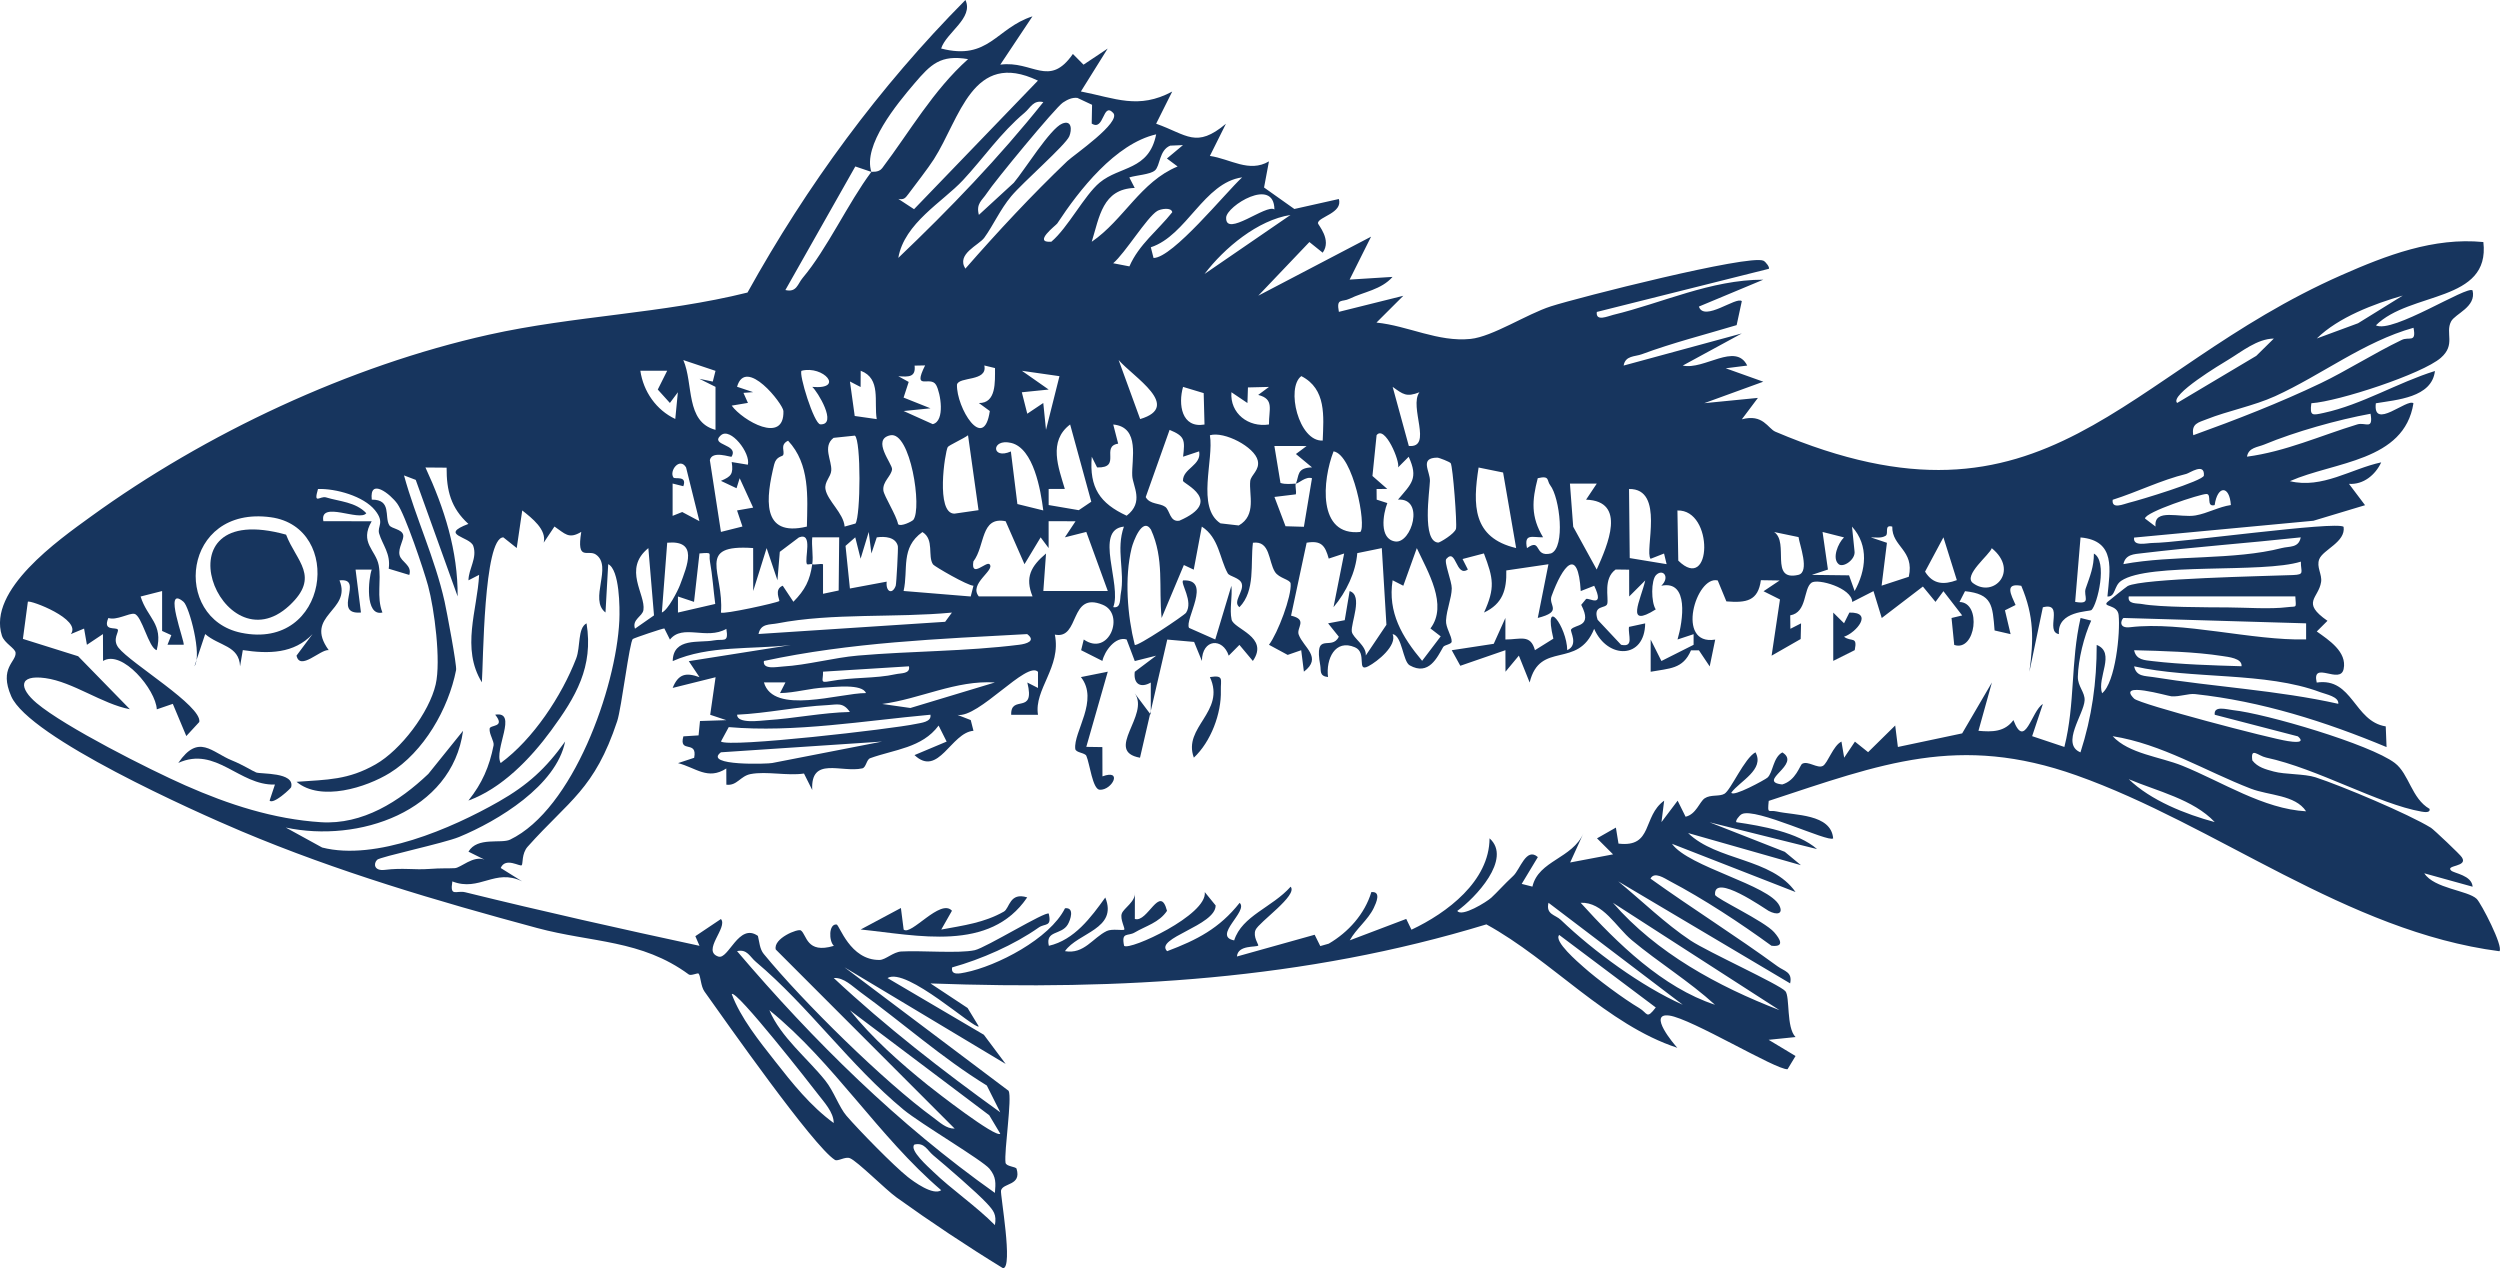 <svg viewBox="0 0 827.56 419.79" xmlns="http://www.w3.org/2000/svg" data-name="Layer 1" id="Layer_1">
  <defs>
    <style>
      .cls-1 {
        fill: #17355e;
      }
    </style>
  </defs>
  <path d="M231.25,322.28c.73.86.67,4.13,1.95,5.94,6.84,9.6,36.09,51.31,43.17,55.73.98.61,3.4-1.21,5-.55,2.5,1.04,11.77,10.36,15.38,12.96,11.42,8.2,23.26,16.09,35.26,23.44,3.46.1-.95-24.46-.65-25.71.64-2.62,6.85-1.53,5.15-7.2-.22-.74-3.49-.71-3.66-2.03-.5-3.83,2.23-21.34,1.03-23.77l-54.33-40.89,53.35,31.99-7.22-9.66-31.9-18.77c6.25-3.84,29.03,17.27,30.21,15.99l-3.69-6.08-12.29-8.13c62.89,2.29,123.67-1.14,184.02-19.55,21.66,11.89,39.89,33.21,63.21,40.86-1.1-1.16-9.96-11.66-2.67-10.68,7.29.98,35.3,18,39.15,17.77l2.65-4.38-8.91-5.36,8.91-.91c-3.13-3.18-1.8-13.41-3.37-15.19-1.99-2.26-25.61-12.95-31.36-16.76-8.32-5.51-16.23-13.23-23.97-19.59l56.91,33.77c.83-3.8-1.94-4.03-4.14-5.63-13.75-10.05-28.25-19.13-42.09-29.05,1.27-2.47,4.66-.09,6.33.79,11.22,5.9,23.42,13.92,33.72,21.43,4.45.52,2.89-2.18.9-4.46-3.23-3.7-19.48-11.26-19.57-12.41-.59-7.45,16.56,4.7,17.75,5.34,2.82,1.5,4.9.97,3.54-1.76-3.41-6.88-30.04-12.74-35.56-20.46l40.91,15.97c-7.92-11.32-26.03-10.24-35.57-19.53l37.35,10.64-5.34-4.42-24.89-9.77,35.57,8.86c-6.33-5.55-18.36-7.68-26.68-8.89-.5-.39.93-2.26,1.76-2.68,4.51-2.33,28.7,9.47,30.25,8.03-.67-8.18-12.82-7.57-18.68-8.91-2.75-.63-3.1,1.18-2.65-3.5,37.39-12.32,62.94-22.26,101.82-8.47,46.43,16.46,89.58,51.69,140.07,58.24,1.38-1.56-6.1-15.96-7.54-17.34-2.94-2.82-14.09-3.4-17.34-8.46l16,4.44c-.27-3.8-6.07-4.39-7.1-5.34-2.06-1.89,5.73-1.15,3.53-4.4-.27-.65-9.35-9.23-10.21-9.76-7.43-4.58-29.51-13.86-38.2-16.71-3.71-1.21-10.15-.9-13.86-1.92-2.64-.72-5.3-1.37-7.08-3.67-.66-4.61,1.88-1.53,4.53-.96,17.16,3.69,37.22,15.41,51.48,17.9,1.03.18,2.93.46,2.67-.9-5.98-3.41-6.79-11.6-11.5-15.18-8.16-6.22-42.9-16.4-53.64-17.52-1.96-.2-6.41-1.61-5.99,1.54l27.53,7.15c2.89,2.51-1.87,1.78-3.31,1.57-5.67-.81-49.04-12.2-50.91-14.06-5.99-5.95,11.08-.86,12.36-.77,2.88.19,5.53-.98,7.85-.73,21.89,2.36,43.17,9.12,63.36,17.54l-.27-6.85c-10.54-1.67-10.92-16.28-22.85-14.51-1.75-7.51,7.79.82,8.91-4.48,1.2-5.7-4.98-9.64-8.89-12.43l3.54-3.53c-8.86-6.14-2.95-7.39-2.11-12.85.39-2.55-1.64-4.99-.6-7.57,1.28-3.18,8.79-5.64,8.05-10.7-2.46-1.99-54.6,5.34-63.03,5.34-2.11,0-6.73,1.34-6.33-1.77l59.36-5.57,17.1-5.15-5.32-7.06c4.8.3,8.72-2.96,10.67-7.12-9.89,2.1-19.55,8.84-30.23,6.22,14.73-6.49,37.84-6.49,40.9-25.78-2.05-1.72-13.53,9.09-12.45,0,6.84-1.16,18.56-1.85,19.56-10.68-12.33,3.83-24.13,11.12-36.83,13.87-3.8.82-4.64,1.1-4.08-3.2,9.09-.62,36.73-9.7,42.85-15.02,5.03-4.37,1.41-8.18,3.39-12.02,1.35-2.63,8.44-4.77,7.13-10.31-1.73-1.75-26.54,14.39-32,11.56,11.27-11.25,37.93-7.5,35.57-27.57-16.46-1.61-32.13,4.41-46.89,10.92-73.02,32.19-97.18,90.26-187.47,51.86-2.47-1.05-4.07-6.01-11.1-4.1l5.32-7.09-17.77,1.75,19.55-7.11-12.43-4.44,7.11-.9c-3.85-7.8-14.23,1.56-21.34,0l19.56-10.64-39.13,10.64c.56-3.35,3.74-2.91,6.01-3.75,10.23-3.79,20.95-6.5,31.4-9.64l1.71-7.93c-1.75-1.66-12.51,6.97-14.21,1.79l21.32-8.9c-17.32-.01-33.55,7.76-49.7,11.65-1.79.43-5.82,2.33-5.41-.97l56.91-14.27c.49-.35-.97-2.35-1.77-2.7-4.88-2.12-61.19,12.18-70.33,15.11-7.99,2.56-19.34,10.05-26.6,10.79-10.78,1.1-20.64-4.34-31.15-5.41l8.89-8.87-21.33,5.32c-.9-4.73.99-3.1,3.56-4.35,4.72-2.3,10.46-2.96,14.21-7.22l-14.21.89,7.1-14.21-37.34,19.54,16.92-17.76,4.4,3.53c3.1-4.28-1.6-9.25-1.58-9.78.08-2.1,8.36-3.34,6.92-7.99l-14.72,3.3-10.03-7.11,1.62-8.65c-6.57,3.87-12.78-.83-19.55-1.8l5.31-10.65c-9.89,8.26-12.79,3.65-23.1-.02l5.32-10.64c-11.18,6-18.82,2.2-30.23-.03l8.87-14.21-8,5.34-3.52-3.55c-7.87,11.35-13.28,2.1-24.03,3.54l10.65-15.99c-12.09,3.9-14.45,14.72-30.23,10.65C313.23,10.74,322.38,5.99,319.58,0c-28.59,28.85-52.44,61.33-72.14,96.84-27.99,6.98-57.44,7.67-85.65,13.96-46.11,10.29-93.71,32.63-131.83,60.28-10.58,7.67-34.14,24.22-29.33,39.34.79,2.49,4.41,4.16,4.53,5.66.25,3.04-5.55,4.97-1.45,14.39,5.96,13.69,60.77,38.19,76.24,44.71,31.71,13.36,64.63,23.06,97.84,32.01,18.08,4.88,34.53,3.83,50.21,15.38.73.54,2.98-.61,3.25-.29ZM288.45,56.91c-2.89-8.77,8.43-22.46,14.27-29.31,5.4-6.33,8.62-9.57,17.74-8.03-11.55,10.32-19.3,23.99-28.43,36.09-1.2,1.59-3.48,1.09-3.59,1.24-7.68,10.25-14.65,25.51-22.72,35.08-1.71,2.03-1.99,4.91-5.74,4.03l23.15-40.91,5.31,1.8ZM309.13,52.72c8.63-13.51,12.81-36.4,34.45-26.03l-41.01,42.56-5.21-3.41c1.83.36,2.32-.25,3.31-1.58,2.39-3.21,6.56-8.57,8.46-11.54ZM324.03,71.13c-1-3.79,1.1-4.79,2.62-7.15,2.37-3.7,22.76-28.43,25.19-30.02,1.47-.96,2.96-1.75,4.8-1.55l4.86,2.28-.12,6.21c4.18,2.69,3.59-7.27,7.1-3.53,2.88,3.06-13.1,13.99-15.16,15.95-11.82,11.3-23.02,23.32-33.76,35.61-3.09-4.87,4.47-7.76,6.26-10.23,2.97-4.09,5.24-9.33,8.91-13.73,3.82-4.58,18.08-17,19.25-19.89.85-2.11.84-5.47-2.37-4.16-3.97,1.62-12.46,15.37-16.01,19.58l-11.58,10.64ZM297.36,85.37c1.98-11.51,14.71-18.54,21.4-25.72,6.81-7.31,12.42-15.62,20.38-22.31,2-1.68,2.89-4.31,6.23-3.54-14.75,18.47-30.95,35.29-48.01,51.57ZM349.97,73.98c7.22-11.02,19.25-26.41,32.75-29.51-2.39,12.02-12.03,10.43-18.7,15.97-5.07,4.2-10.49,14.94-16.01,19.58-6.32.45,1.57-5.44,1.96-6.04ZM382.27,56.46c1.84-1.56,1.38-6.73,5.1-8.25l4.23-.18-5.32,4.44,3.54,2.64c-12.24,5.02-17.87,17.7-28.43,24.92,2.54-8.2,3.57-17.49,14.23-17.82l-1.79-3.48c2.27-.73,6.86-.95,8.43-2.28ZM380.96,81.85c11.86-3.89,17.57-21.39,30.22-23.14-5.55,5.14-22.98,26.66-29.33,26.69l-.9-3.55ZM421.86,69.34c-2.64-1.94-16.23,9.46-15.98,2.69.15-3.85,15.9-13.61,15.98-2.69ZM383.07,69.84c1.14-.7,4.69-1.33,4.98.41-4.87,6.13-11.02,10.64-14.19,17.93l-5.37-1.04c3.93-3.31,11.12-15.17,14.58-17.3ZM398.73,90.69c6.55-8.62,17.63-17.85,28.46-19.53l-28.46,19.53ZM766.93,112.03c7.17-7.02,18.93-11.44,28.45-14.19l-14.82,9.17-13.63,5.03ZM726.03,144.06c-.69-3.88,1.72-4.2,4.47-5.29,6.88-2.74,15.59-4.42,22.62-7.62,15.35-6.99,29.34-18.03,45.81-22.65,1.01,5.14-1.46,2.85-3.89,4.02-9.08,4.36-18.52,10.36-26.76,14.3-13.68,6.54-28,12.1-42.25,17.25ZM720.69,133.39c-2.67-2.6,14.76-13,16.85-14.26,4.58-2.76,9.63-6.97,15.16-7.06l-5.82,5.73-26.19,15.59ZM377.42,138.72l-7.13-19.55c4.87,5.65,21.15,15.37,7.13,19.55ZM226.19,119.19l10.66,3.57-.9,3.55-4.43-.91,5.33,2.66v14.23c-10.03-2.64-7.23-15.24-10.66-23.11ZM325.83,120.98l3.54.86c-.01,4.61.45,11.68-5.34,11.57l3.62,2.65c-1.99,13.84-11.09-1.15-10.87-8.73.59-2.77,10.24-.9,9.05-6.36ZM302.74,121.03l3.49-.07c-4.35,8.77,1.76,3.18,3.64,6.47,1.49,2.61,3.07,11.99-1.11,12.97l-9.63-4.34,8.88-.9-8.9-3.55,1.69-5.18-3.44-1.9c3.4.27,5.84.34,5.39-3.5ZM338.25,122.74l12.46,1.78-4.46,17.76-.9-8.88-5.3,3.55-1.8-7.1,8.89-.9-8.88-6.22ZM284.88,128.1l.03-5.37c6.85,2.56,4.34,10.3,5.31,16.01l-7.29-1.04-1.58-11.42,3.53,1.83ZM265.33,122.73c7.24-1.85,14.44,6.29,3.54,5.34,1.69,1.4,8.53,12.63,2.68,12.4-2.1-.08-7.23-16.78-6.22-17.74ZM211.97,122.73h8.88s-3.11,6.22-3.11,6.22l4.01,4.44,2.64-3.54-.86,8.84c-6.27-2.95-10.55-9.04-11.56-15.96ZM437.85,145.84c-7.97.41-12.24-17.54-7.08-21.34,8.34,4.27,7.38,13.3,7.08,21.34ZM243.98,128.04c2.87-10.12,15.28,5.75,15.35,8.02.34,11.1-13.47,3.21-17.12-1.79l5.37-.9-1.48-3.32,3.21-.24-5.32-1.78ZM466.35,147.62l-5.35-19.56c3.46,2.48,4.54,3.47,8.87,1.79-3.56,4.77,4.55,18.53-3.52,17.77ZM413.11,128.25l6.95-.17-3.57,2.65c5.45,1.37,3.49,4.85,3.57,9.78-6.81,1.07-12.96-3.68-12.43-10.67l5.3,3.57.17-5.15ZM391.62,128.07l6.83,2.06.27,10.4c-7.62,1.3-8.75-6.71-7.1-12.46ZM743.81,151.17c.49-3.05,3.53-3.11,5.74-4.03,10.24-4.25,24.3-8.19,35.16-10.18.95,5.57-1.69,2.7-4.39,3.53-12.13,3.7-23.81,9.01-36.52,10.68ZM368.5,140.52c9.05.85,6.02,11.63,6.3,16.98.18,3.46,4.02,8.71-1.85,13.21-8.87-4.1-12.39-9.26-11.55-19.52l1.77,3.54c8.27.24,1.07-6.95,6.97-7.87l-1.63-6.34ZM352.48,161.85c-2.07-7.02-5.6-15.79,1.76-21.34l7,25.57-4.14,2.8-9.97-1.7v-5.32s5.35-.01,5.35-.01ZM385.71,167.77c-1.8-1.3-5.11-.73-6.45-3.22l7.9-22.25c5.08,2.1,5.12,3.33,4.47,8.88l5.31-1.77c.92,4.62-5.44,5.65-5.35,9.76.02.93,13.82,6.66-1.18,13.19-3.19.57-3.13-3.46-4.7-4.59ZM455.66,144.08c2.75-3.58,7.9,8.8,7.13,10.65l3.52-3.53c3.28,7.18.96,8.87-3.54,14.18,8.98-.53,4.48,14.66-.92,13.86s-4.03-9.12-2.61-12.71l-3.53-1.14-.03-3.52,3.54-.02-4.91-4.29,1.37-13.47ZM400.52,144.07c4.78-1.36,14.79,3.87,15.83,8.38.73,3.17-2.26,4.75-2.49,6.77-.48,4.42,2.19,11.32-3.8,14.72l-6.06-.7c-8.06-5.28-2.11-21.04-3.49-29.17ZM313.73,147.99c.32-.57,5.37-2.86,6.71-3.91l3.48,24.8-7.97,1.15c-6.29.05-3.16-20.37-2.22-22.04ZM302.31,172.1c-.36.46-4.07,2.37-5.02,1.42-.55-2.93-4.66-9.34-4.87-11.14-.36-2.98,2.63-4.75,2.87-7.04.18-1.72-6.94-9.9-.58-11.25,6.68-1.42,10.61,24.23,7.61,28.02ZM279.59,174.3c-.36-4.43-5.63-8.49-6.33-12.31-.46-2.5,1.77-4.09,1.91-6.24.22-3.35-2.96-7.92.76-10.81l7.05-.74c2.09,1.54,1.91,26.62.21,29.1l-3.6,1.01ZM238.65,144.08c3.12-2.78,9.89,5.9,8.91,9.75l-5.35-.88c.62,4-.2,4.79-3.57,6.23l5.17,2.44,1.04-3.32,4.46,9.74-5.33.93,1.79,5.32-7.12,1.79-3.67-23.77c.72-3.36,7.01-.82,7.19-1.14,2.52-4.26-7.41-3.65-3.53-7.1ZM334.63,149.44c-6.52,2.87-6.59-4.39.06-2.83,7.49,1.76,9.82,15.73,10.66,22.35l-8.57-2.11-2.16-17.42ZM259.22,150.67c.68-1.24-1.19-3.4,1.65-4.79,7.28,7.76,6.44,18.59,6.23,28.43-15.37,3.7-13.49-9.73-10.84-20.54.67-2.75,2.68-2.6,2.96-3.1ZM428.97,160.08c-1.7.09-3.45.32-5.1-.21l-2.02-12.24,10.67.02-3.54,2.64,5.33,4.42c-5.14.19-4.19,2.64-5.33,5.37.94-.05,3.26-2.49,5.32-1.77l-2.68,16.07-6.08-.18-3.67-9.7,7.08-.86c.26-1.1-.31-2.78,0-3.55ZM450.3,176.09c-14.31,1.48-12.55-17.23-8.86-26.68,6.49,1.08,10.97,24.63,8.86,26.68ZM480.22,153.33c.71,1.08,2.15,20.05,1.75,21.7s-5.38,4.61-5.88,4.58c-5.45-.35-2.86-16.88-2.75-20.4.1-3.18-3.58-7.67,2.45-7.72.58,0,4.16,1.41,4.43,1.84ZM222.93,158.08c-1.52-2.17,2.06-6.87,4.17-3.36l4.42,17.8-5.69-3.03-3.18,1.27v-10.7s3.55.89,3.55.89c1.33-3.66-2.82-2.22-3.27-2.87ZM699.35,165.44c8.22-2.6,15.93-6.5,24.38-8.57,1.04-.25,6.13-3.87,5.81.54-.12,1.75-21.33,8.17-24.78,9-1.79.43-5.82,2.33-5.41-.97ZM489.45,154.76l8.11,1.65,4.32,25.01c-14.49-3.41-14.36-14.32-12.43-26.66ZM140.82,154.75l7.02.06c-.05,7.59,1.43,13.36,7.21,18.62-9.92,3.75.53,4.11,1.62,7.3,1.37,4.01-1.56,7.56-1.6,11.37l3.53-1.81c-.61,11.73-6.02,24.31.91,35.58.47-6.15.55-47.94,7.11-47.99l4.43,3.53,1.82-12.44c3.25,2.56,8.14,6.36,7.11,10.66l3.56-5.34c3.46,2.32,4.67,4.31,8.87,1.77-1.64,9.99,2.25,5.73,4.83,7.5,5.67,3.88-2.4,14.91,3.19,19.19l.9-16c3.76,1.84,3.88,14.35,3.68,18.7-1.06,22.31-15.34,62.45-36.16,72.49-2.97,1.43-10.83-1.02-13.78,3.98l5.32,2.64c-3.78-1.44-7.83,2.71-9.84,2.82-2.31.13-4.48-.04-8.45.26-4.99.38-8.65-.44-14.76.31-3.49.42-3.81-2.03-2.5-3.34.99-1,22.04-5.46,27.14-7.56,12.87-5.31,32.17-16.99,35.09-31.59-6.32,8.88-12.37,14.41-21.92,19.86-15.73,8.98-40.76,19.75-58.51,15.23l-12.04-6.61c24,5.14,55.04-5.2,58.68-32.03l-11.5,14.28c-9.57,9.1-21.73,16.87-35.57,15.98-15.6-1-30.46-5.82-44.84-12.17-11.91-5.26-39.94-19.41-49.24-27.25-5.8-4.88-6.19-9.52,2.87-8.28,9.15,1.26,18.86,8.59,27.99,10.3l-17.12-17.54-18.29-5.74,1.64-12.3c.72-.69,17.96,5.82,14.22,10.71l4.39-1.83.94,5.37,5.31-3.55.03,8.9c6.36-3.89,17.49,9.55,17.79,16.02l5.3-1.82,4.47,10.66,4.3-4.66c.97-5.31-22.72-19.39-26.76-24.59-2.17-2.8.31-5.33-.23-6.02-.7-.89-5.04.67-3.11-3.81,2.74.9,6.86-1.71,8.6-1.37,2.5.49,4.72,11.32,7.4,12.02,2.25-8.82-3.11-10.6-5.33-17.76l7.12-1.81v13.21s3.05,1.39,3.05,1.39l-1.27,3.18h5.34c.62-.52-7.05-20.19-.02-14.21,1.88,1.59,6.21,17.73,3.6,21.34l3.56-10.67c4.62,4.01,11.25,3.76,11.54,10.69l.91-5.38c8.52,1.29,16.96,1.22,23.09-5.31l-5.31,7.14c1.16,5.17,7.85-2.1,10.65-1.83-8.41-11.62,7.81-12.94,3.57-23.08,8.54-.99-2.76,11.45,7.11,10.64l-1.78-14.2h5.35c-1.07,2.77-2.38,15.59,3.54,14.2-2.03-5.11-.29-10.54-1.23-15.63s-6.48-7.46-2.33-14.58l-15.99-.02c-1.35-6.99,12.06.26,14.21-2.65-3.54-3.73-8.84-3.86-13.33-5.23-1.95-.6-4.25,2.64-2.66-2.78,5.9-.2,15.09,2.36,18.86,7.02,3.37,4.17.67,5.29,1.38,7.72,1.08,3.7,3.9,6.69,3.17,11.65l6.81,2.06c1.02-3.25-2.71-4.24-3.23-6.61s1.56-5.05,1.21-6.63c-.44-1.96-3.88-2.04-4.6-3.22-1.69-2.78.9-8.51-5.8-8.47-.83-7.38,6.18-1.84,8.45,1.35,2.63,3.7,8.73,21.81,10.19,27.17,2.08,7.63,4.31,24.85,2.52,32.63-2.13,9.29-11.56,21.74-19.87,26.47-9.15,5.21-15.89,5.04-26.2,5.79,8.03,6.69,23.13,1.85,30.86-2.92,11.25-6.94,19.45-21.25,21.96-34.08.3-1.53-3.17-19.82-3.81-22.69-3.24-14.48-9.53-27.54-13.43-41.74l3.88,1.48,13.87,38.57c.12-15.04-4.42-29.24-10.65-42.67ZM509.03,158.3c4.1-.99,2.93.79,4.12,2.31,3.2,4.1,5.1,20.61.29,22.58-5.84,1.45-3-5.32-7.97-1.75-1.04-4.99,1.8-3.49,5.33-3.58-4.09-6.78-3.68-12.19-1.77-19.55ZM519.69,160.09h8.88s-3.54,5.31-3.54,5.31c13.56.48,7.14,15.02,3.52,23.13l-7.78-14.17-1.08-14.26ZM733.11,167.19c.89-6.48,4.91-6.68,5.36-.01-4.06.6-7.63,2.72-11.69,3.44-5.08.91-13.92-2.57-13.24,3.68l-3.49-2.65c.03-2.16,18.4-8.15,20.33-8.13s-.28,4.47,2.73,3.68ZM539.26,161.87c11.97-.19,5,20.52,7.12,23.11l4.46-1.75.85,3.52-12.21-2.01-.23-22.87ZM555.27,168.98c12.15-.35,11.42,27.57.28,16.6l-.28-16.6ZM89.63,171.22c24.26,3.3,19.25,44.22-9.78,38.25-23.07-4.75-19.55-42.23,9.78-38.25ZM347.14,172.52l8.89.03-3.53,5.32,7.09-1.79,7.12,19.56h-21.34s.89-12.42.89-12.42c-4.99,4.22-7.03,7.89-4.46,14.21h-17.79c-3.45-4.2,5.52-8.68,3.55-10.66-1.06-1.07-6.24,4.78-5.35-.91,3.99-5.27,2.31-14.99,10.68-13.32l6.24,14.22,5.35-8.88,2.64,3.54v-8.89ZM624.18,177.36c1.16-.7-.64-3.8,2.21-3.04-.16,6.7,7.43,7.74,5.47,16.6l-9,2.95,1.76-14.19-5.32-1.79c1.61-.05,3.39.37,4.88-.53ZM608.63,186.75c1.56,1.3,5.68-1.58,5.26-4.3l-.83-8.13c5.71,6.33,4.6,14.56.87,21.32l-1.85-5.19-12.34-.15,5.35-1.77-1.78-12.44,7.1,1.8c-1.96,1.89-4.06,6.95-1.77,8.86ZM395.16,188.55l2.67-14.23c5.71,3.67,5.89,10.63,8.58,15.46.6,1.09,4.05,1.41,4.65,3.44.76,2.58-3.14,6.01-.77,7.77,5.35-5.53,3.58-14.31,4.46-21.33,5.78-.76,5.07,6.1,7.29,9.65,1.35,2.15,5.06,2.5,5.19,3.85.39,4.15-4.25,16.46-7.17,20.28l6.19,3.35,4.48-1.55.89,7.1c6.23-4.71-.16-8.01-1.72-12.27-.84-2.3,3.13-4.96-2.53-6.27l5.16-24.15c4.85-.82,6.12.94,7.31,5.26l5.11-1.69-3.53,17.78c4.24-5.03,7.38-11.62,7.87-17.9l8.12-1.66,1.53,25.38-6.84,10.17c.32-3.23-4.31-5.79-4.62-7.91-.4-2.75,3.86-12.02-.72-13.41l-1.62,9.63-5.51,1.04,3.55,4.43c-2.39,4.97-8.29-2.28-6.13,9.58.3,1.65-.4,3.46,2.56,3.77-.75-5.92,2.31-12.71,8.93-9.84,4.13,1.79.34,8.39,4.41,6.27,3.03-1.58,9.59-6.86,8.05-10.65,3.2.55,3.34,9.04,5.65,10.35,6.3,3.56,9.12-2.67,11.07-6.06.44-.77,2.78-.86,2.82-1.81.08-1.86-2.02-4.6-1.87-7,.24-3.87,1.83-7.25,1.9-10.62.05-2.26-2.67-8.77-1.79-9.76,3.32-3.76,3.07,6.21,7.12,3.53l-1.76-3.48,7.07-1.85c3.16,8.35,3.76,11.36.04,19.57,6.15-2.89,7.53-7.48,7.37-13.94l13.95-2.05-3.53,17.78c8.4-2.14,3.41-4.05,4.56-7.23,3.67-10.07,8.76-16.69,9.66-1.67l4.46-1.75c3.64,7.71-1.86,3.78-2.7,4.38l-1.6,1.93c3.93,7.59-2.1,6.32-3.36,8.17-.41.59,2.57,5.09-1.27,6.83-.11-7.74-8.06-18.56-4.59-3.8l-6.1,3.81c-1.49-5.41-4.83-3.52-9.78-3.54v-7.13s-3.86,8.56-3.86,8.56l-13.9,2.12,2.84,5.15,14.93-5.16.02,7.13,4.43-5.33,3.57,8.9c3.4-13.98,15.92-4.26,21.35-17.77,4.47,10.19,16.78,10.05,16.89-1.8l-5.36,1.16c-.37,2.77,1.78,6.85-2.61,5.93l-7.77-8.29c-1.71-5.09,2.73-3.56,3.19-5.28.52-1.95-1.43-8.36,2.78-11.36l4.46.06.02,8.87,5.31-5.31c-1.46,6.47-6.83,16.08,3.48,9.59-1.58-2.41-1.56-9.7.11-11.37,2.28-2.27,4.72.69,1.73,3.54,9.23-1.94,7.19,11.64,5.37,17.79l5.32-1.76v3.52s-10.65,5.36-10.65,5.36l-3.56-7.09v10.65c6.18-1.15,10.7-.82,13.35-7.1h2.62s3.57,5.33,3.57,5.33l1.82-8.87c-13.26,2.12-6.31-21.38.84-19.58l2.86,6.93c6.68.54,10.5-.17,11.42-7.02l6.2.1-5.32,3.56,5.44,2.72-2.77,18.61,9.62-5.51.13-5.19-3.53,1.8-.06-4.45c5.68-.98,4.29-8.82,7.05-10.81,2.03-1.47,13.38,1.72,13.48,6.38l7.04-3.59,2.73,8.9,13.62-10.42,4.17,5.08,2.63-3.54,6.21,8.03-3.53.84.89,8.92c7.13,2.4,9.18-14.09,1.74-14.21l1.83-3.58c9.07.96,9.11,4.63,9.79,13l5.3,1.22-1.87-7.89,3.52-1.76c-1.48-3.38-3.81-7.41,1.89-6.35,4.27,10.09,4.11,17.77,2.68,28.45l4.46-21.34c7.24-1.85.58,8.06,5.31,8.88-.61-7.82,10.17-7.37,10.8-7.98,1.95-1.88,5.43-16.24.78-18.68.02,4.36-1.29,7.48-2.71,11.56-.88,2.53,2.16,5.43-3.49,4.43l1.78-21.33c11.77,1.03,9.74,10.69,8.9,19.55,2.78.16,2.04-3.48,4.56-5.19,9.15-6.22,46.75-2.35,59.47-6.35-.04,3.5,1.43,4.28-2.63,4.44-9.68.38-49.69,1.11-54.67,3.62-.38.19-6.39,4.98-6.73,5.3-1.78,1.68,3.33.75,3.71,4.3.62,5.85-1.08,22.42-5.48,25.91-1.79-5.17,4.65-13.42-1.78-16.01.02,12.36-1.6,23.87-5.37,35.57-6.62-2.74,1.15-12.64,1.37-17.22.13-2.73-2.31-4.62-2.24-7.83.13-5.61,2.02-13.36,4.42-18.56l-3.52-.87c-3.34,14.6-1.75,28.29-5.36,42.69l-10.67-3.57,3.55-10.64c-3.79,2.24-5.91,15.39-9.75,5.32-2.88,3.94-7.01,3.96-11.57,3.55l4.45-15.99-9.84,16.84-21.28,4.5-.89-7.11-8.97,8.83-4.36-3.49-3.56,5.32-.9-5.33c-2.72,1.27-4.56,7.18-6.14,8.04-1.82.99-4.9-1.8-6.86-.69-.78.44-2.06,5.55-6.61,6.84-8.67-.97,6.53-6.67.04-10.61-3.1,1.64-3.08,6.75-4.95,8.37-.73.64-11.49,6.56-11.94,4.94,2.82-3.81,11.13-7.63,8-13.34-3.65,1.9-8.16,12.5-10.28,13.73-1.67.98-4.56.18-6.53,1.49-1.72,1.14-2.83,5.32-6.33,6.1l-2.63-5.31-5.35,7.09.89-7.09c-7.26,5.19-3.59,15.59-15.12,14.21l-.86-5.3-6.25,3.56,5.32,5.3-14.21,2.69,4.45-9.78c-3.68,8.54-14.94,9.08-16.94,17.77l-3.55-.9,5.35-8.88c-3.84-3.42-5.89,4.13-8.11,6.19-3.02,2.8-5.4,5.52-7.29,7.25-1.54,1.41-9.84,6.55-11.27,4.37,5.88-4.17,18.29-17.25,10.68-24.02-.06,14.18-14.05,24.7-25.85,30.25l-1.73-3.57-18.69,7.09c2.09-3.82,6.04-6.75,7.94-10.72.8-1.66,2.57-5.56-.8-5.25-2.18,7.26-7.64,13.3-14.09,17.07l-2.81.8-1.86-3.75-25.73,7.2c.29-3.95,6.45-2.96,7.07-3.64.18-.19-1.86-2.99-.91-5.16,1.13-2.59,14.14-11.5,11.61-14.3-6.1,6.87-16.09,9.59-18.69,17.77-7.33-1.4,4.84-9.71,1.81-12.43-6.69,8.46-14.13,12.28-24,16-4.35-4.33,16.11-8.46,16.06-15.14l-3.6-4.42c.96,7.54-24.87,19.45-26.7,17.79-1-4.75,1.21-3.07,3.5-4.42,3.72-2.2,8.08-3.25,10.7-7.16-2.33-9.09-6.43,4.07-10.65,2.68l.02-8.87c.33,3.12-3.68,5.25-4.34,7.09s1.23,4.98.79,5.34c-.4.33-4.03-.4-5.76.43-4.64,2.24-7.51,7.78-13.84,6.67,4.26-6.16,17.58-7.29,13.35-17.76-4.71,6.56-10.23,14.05-18.68,15.99-1.22-5.19,4.16-3.49,6.26-7.05.89-1.5,2.36-5.75-.91-5.38-5.03,10.12-22.6,19.17-33.04,21.25-1.76.35-4.84,1.09-4.33-1.67,9.61-2.67,20.55-7.48,28.66-13.2,2.11-1.49,4.37-.05,3.33-4.6-.96-.97-20.81,11.29-24.5,12.1-5.23,1.15-17.93.05-24.32.43-2.7.16-5.2,2.77-7.19,2.8-9.83.12-13.27-11.65-14.24-11.74-2.61-.25-2.6,5.48-.88,7.07-9.12,2.76-8.94-3.68-10.92-5.1-.96-.69-9.23,2.63-8.32,6.31l59.23,59.29c-2.8.06-4.94-2.09-7.05-3.63-16.36-11.92-43.23-38.41-56.16-54.19-1.35-1.65-1.44-4-1.93-5.97-6.34-4.5-9.73,7.96-13.09,6.84-5.65-1.88,3.29-9.66.85-12.43l-8.47,5.68,1.38,3.19c-25.78-5.55-51.81-11.38-77.51-17.72-3-.74-5.18,1.76-4.31-3.6,9.02,3.54,14.1-4.46,23.1-.01l-7.09-4.43c1.58-3.71,6.42-.32,6.97-.93.43-.48-.06-3.87,1.95-6.12,13.75-15.4,22.14-18.95,29.64-41.55,1.45-4.38,4.07-26.4,5.19-27.21.48-.35,9.87-3.52,10.42-3.49l1.85,3.69c4.22-5.3,12.07.24,18.68-3.55.8,4.88-.9,3.2-4.23,3.83-4.74.89-13.39-1.05-13.53,6.84,11.97-5.31,26.18-3.8,39.11-5.32l-33.79,5.34,3.55,5.3c-4.4-1.59-6.98-1.18-8.89,3.56l14.21-3.54-1.78,12.43,5.35,1.78-8.73.28-.47,4.76-5.03.32c-1.61,5.85,4.75,1.03,3.57,7.1l-5.34,1.76c5.94,1.53,9.84,5.74,15.98,1.78l.02,5.36c3.53.45,4.59-2.87,8.04-3.52,5.31-1,12.08.65,17.66-.17l2.73,5.45c-.62-11.28,9.64-5.63,16.56-7.16,1.29-.28,1.37-2.91,2.62-3.37,7.97-2.89,17.17-3.38,22.65-10.8l2.66,5.3-10.64,4.47c7.94,7.51,12.1-7.46,19.52-8.04l-.9-3.55-4.41-1.72c6.99,1.16,23.04-18.05,26.67-14.25v5.34s-3.53-1.8-3.53-1.8c2.74,10.95-5.57,3.77-5.34,10.68h8.87c-1.38-8.41,7.78-15.77,5.58-26.54,8.44,1.74,4.62-14.5,15.87-9.87,7.46,3.07,2.11,17.34-6.3,11.49l-.87,3.54,7.04,3.55c.69-3.23,4.34-8.25,8.02-7.1l2.7,7.14,7.08-1.78-7.09,5.34c-.49,4.22,2.09,5.42,5.31,3.55v10.66s-5.32-7.09-5.32-7.09c5.12,7.15-10.27,19.15,1.75,21.32l9.02-39.11,8.89.78,2.58,6.3c.08-7.35,6.93-7.78,8.88-1.75l3.54-3.57,4.45,5.32c5.53-8.01-6.35-10.51-7.04-13.71-.74-3.43.32-7.59-.07-11.17l-5.34,17.77-8.68-3.84c-1.55-2.75,7.78-16.22-1.97-15.71-.95,1.01,3.48,6.88.99,10.7-.55.84-16.29,11.41-16.99,10.63-2.43-9.62-3.43-22.16-1.04-32.01.52-2.15,3.59-10.48,6.39-6.17,4.47,9.77,2.52,19.1,3.55,29.28l7.36-17.53,3.27,1.54ZM368.51,200.98c2.93-7.44-6.51-25.64,3.53-26.66-2.7,7.59.39,14.75-1.03,22.19-.33,1.74.15,4.95-2.5,4.47ZM587.28,176.11l8.08,1.68c.26,2.35,3.87,11.6-.09,12.51-9.66,2.22-2.87-10.71-7.99-14.19ZM299.11,195.64c1.64-7.2-1.12-14.31,6.23-19.52,4.02,2.43,1.65,8.01,3.52,10.72.44.64,11.41,7.02,13.38,7.05l-.91,3.56-22.22-1.82ZM284.87,184.97l2.7-8.88.89,7.12,1.77-5.33c2.69-.39,6.24-.12,6.98,2.88.16.64-.48,12.51-.7,13.13-1.09,3-3.35,2.08-3-1.35l-12.17,2.27-1.45-14.11,3.22-2.83,1.78,7.11ZM702.9,186.74c.68-3.26,3.49-3.29,6.16-3.61,17.43-2.08,35.1-3.36,52.54-5.25-.69,3.59-3.77,2.89-6.24,3.53-15.81,4.09-36.07,2.27-52.46,5.33ZM647.76,192.04c-4.24,1.58-7.9,1.46-10.52-2.81l6.08-11.36,4.44,14.17ZM268.88,186.76c.41-2.77-.3-6.04,0-8.9h8.91s-.17,17.61-.17,17.61l-5.18,1.09v-9.79c-1.1-.26-2.81.31-3.56-.01-.8,5.38-2.33,8.46-6.25,12.44l-3.53-5.32c-3.04,1.22-.83,4.84-1.15,5.09-.79.59-18.64,4.52-19.3,3.79,1.1-13.31-8.62-22.67,10.66-21.34l.02,14.22,4.44-14.21,3.58,10.65.78-9.41,6.34-4.78c4.8-1.86,1.71,7.08,2.65,8.89.55.2,1.31-.21,1.77-.02ZM220.86,179.65c10.33-.93,6.69,7.43,4.23,14.02-.69,1.84-3.95,8.27-6,9.09l1.77-23.11ZM659.32,181.46c9.18,7.47.67,16.67-6.22,11.56-3.39-2.51,5.61-9.47,6.22-11.56ZM464.53,193.89l4.47-12.45c3.64,7.82,10.38,18.84,4.51,26.59l3.4,2.62-6.15,8.1c-6.57-7.84-11.46-16.01-9.77-26.66l3.53,1.8ZM210.19,208.1c-1.03-3.09,2.46-4,2.8-6.16.8-5.21-6.91-13.58,1.63-20.5l1.87,22.27-6.3,4.4ZM231.54,183.2c4.68-.37,2.95-.2,3.48,2.71.8,4.34,1.15,9.55,1.74,14.01l-12.34,2.85v-5.32s5.32,1.78,5.32,1.78l1.8-16.02ZM704.67,197.43h55.14c.24,4.17.61,3.15-2.64,3.56-5.59.71-13.69.12-19.68.08-6.81-.04-22.49-.02-28.35-1.11-1.76-.33-4.94.13-4.47-2.53ZM251.09,209.87c.73-3.55,3.66-3.02,6.24-3.52,18.06-3.51,39.23-1.79,57.78-3.57l-2.24,3.05-61.79,4.04ZM702.9,204.56l60.48,1.78v5.32c-17.89.46-40.98-6.09-58.24-4.04-4.01.48-3-2.47-2.24-3.05ZM252.88,218.8c28.68-6.18,57.88-7.3,87.14-8.9,3.01,2.27-.22,3.23-2.65,3.53-17.65,2.22-35.64,2.05-53.37,3.58-8.03.69-16.8,3.15-24.86,3.62-1.94.11-6.75,1.14-6.27-1.83ZM706.45,215.24c9.19.23,20.18.51,29.19,1.92,1.84.29,6.65.71,6.37,3.38-9.39-.28-20.13-.59-29.41-1.69-2.67-.32-5.48-.35-6.16-3.61ZM706.45,220.57c19.11,4.35,43.51,1.73,61.67,8.58,1.87.7,6.17,1.47,5.91,3.83-20.18-4.51-41.03-5.57-61.37-8.86-2.65-.43-5.49-.09-6.21-3.55ZM272.44,222.34l28.45-1.77c.5,2.54-2.62,2.21-4.36,2.6-6.84,1.53-14.21.91-21.85,2.33-3.44.64-2.15-.16-2.24-3.16ZM292.02,233.03c12.58-1.66,24.39-7.93,37.33-7.12l-27.99,8.45-9.35-1.33ZM252.88,225.9h7.12s-1.8,3.53-1.8,3.53c5.17-.1,9.79-1.62,15.04-1.85,2.94-.13,12.16-1.32,13.42,1.84-8.73-.01-30.67,7.37-33.78-3.53ZM243.99,236.58c9.69-.43,20.31-2.72,29.91-3.17,3.2-.15,5.14-1.06,7.43,2.27-9.1.21-18.51,2.16-27.49,2.73-2.07.13-9.85,1.28-9.85-1.83ZM238.65,245.45l2.58-4.76c21.76,1.89,44.88-2.13,66.77-4.1.44,2.43-3.17,2.69-4.9,3.06-7.46,1.62-62.03,7.94-64.46,5.8ZM699.34,243.7c16.25,2.56,30.65,11.54,45.75,17.37,5.94,2.3,14.7,2.01,18.28,7.49-14.07-.75-27.89-9.79-40.94-15.07-7.41-3-17.75-3.97-23.09-9.79ZM238.65,249.03l53.34-3.55-36.34,7.09c-1.06.32-23.07,1.06-17.01-3.54ZM704.67,257.93c9.32,3.95,21.39,6.66,28.46,14.2-9.6-2.57-21.2-7.16-28.46-14.2ZM533.91,298.84l55.14,35.54c-20.39-7.86-40.74-18.94-55.14-35.54ZM523.24,298.84c7.44-.31,11.65,7.98,16.94,12.39,8.97,7.47,18.95,13.56,27.52,21.37-17.32-5.68-32.39-20.41-44.47-33.76ZM512.58,298.83l44.46,33.77c-13.67-6.08-29.48-17.67-40.37-28.09-1.82-1.74-5.02-1.75-4.08-5.68ZM516.14,309.49l31.96,24.01c-3.15,4.09-2.6,1.9-5.48.19-5.11-3.02-14.02-9.62-18.44-13.58-1.67-1.49-10-8.59-8.04-10.62ZM243.98,314.85c3.34-.78,4.23,1.86,6.23,3.54,17.49,14.72,31.15,34.27,48.89,48.94,5.66,4.68,26.21,16.8,28.46,19.57s2.04,4.73,1.78,7.98c-32.05-22.71-59.95-50.2-85.36-80.03ZM276,323.74c3.35-.22,6.13,2.73,8.71,4.61,14.04,10.17,27.09,21.87,41.95,30.98l4.45,8.87c-19.15-13.8-37.87-28.32-55.12-44.45ZM275.98,371.75c-7.66-5.58-13.69-13.15-19.47-20.53-5.19-6.61-11.35-14.24-14.29-22.16,1.46-1.62,26.47,30.42,28.4,32.95,2.1,2.76,5.37,6.15,5.36,9.74ZM281.33,334.41l46.14,34.77,3.65,6.11c-1.47,1.5-21.48-14.06-23.95-16.05-9.25-7.44-18.38-15.54-25.84-24.84ZM280.21,369.36c-2.47-2.87-4.14-8.06-7.04-11.69-5.89-7.37-14.75-14.36-18.5-23.28,21.44,17.39,36.08,41.8,56.89,59.6-2.66,1.89-9.12-2.84-11.1-4.41-4.53-3.59-16.13-15.43-20.25-20.22ZM302.69,378.87c3.34-.77,4.22,1.88,6.22,3.55,4.21,3.51,14.54,12.4,17.82,15.97,2.18,2.38,3.22,3.66,2.61,7.15-6.15-6.24-14.4-11.84-20.48-17.74-1.47-1.42-8-7.15-6.17-8.93Z" class="cls-1"></path>
  <path d="M332.31,301.76c-6.59,3.73-13.39,4.58-20.73,5.95l3.54-6.23c-3.78-4.23-13.6,8.44-15.99,6.22l-.91-7.13-13.32,7.12c18.76,1.88,42.74,7.66,55.13-10.63-5.86-1.84-5.8,3.61-7.72,4.7Z" class="cls-1"></path>
  <path d="M357.81,224.13c6.07,7.67-2.52,18.15-1.87,23.76.15,1.31,3.2,1.25,3.67,2.32,1.13,2.56,2.05,11.1,4.43,11.22,4.11.2,7.73-6.97.9-4.43l-.03-9.69-5.32-.08,7.11-24.89-8.9,1.79Z" class="cls-1"></path>
  <path d="M400.51,224.13c5.33,11.54-9.08,16.49-5.32,26.67,5.66-5.28,9.16-14.67,8.94-22.2-.11-3.63,1.16-5.22-3.62-4.47Z" class="cls-1"></path>
  <path d="M612.19,202.78l-1.77,3.54-3.57-3.54v15.99s7.11-3.56,7.11-3.56c.98-4.78-1.11-2.59-3.55-4.43,3.95-1.32,9.9-8.17,1.78-8Z" class="cls-1"></path>
  <path d="M165.73,252.57c-2.38-4.36,5.89-17.29-1.81-15.99,3.53,4.37-1.73,3.2-1.85,4.66-.16,1.81,1.57,4.19,1.32,5.48-1.38,7.06-3.82,12.65-8.34,18.29,11.06-4.02,20.55-13.87,27.42-23.25,8.12-11.08,14.03-20.97,11.69-35.42-3,1.57-1.94,7.76-3.44,11.65-4.78,12.36-14.23,26.71-24.98,34.59Z" class="cls-1"></path>
  <path d="M58.99,252.56c12.51-5.7,20.16,7.52,32.02,7.15l-1.77,5.31c1.27,1.38,7.03-4.03,7.14-4.44,1.27-5.07-10.09-4.28-11.59-4.88-1.27-.51-4.37-2.51-7.98-3.97-6.72-2.7-11.06-9.06-17.81.84Z" class="cls-1"></path>
  <path d="M95.8,200.44c10.34-9.64,2.29-14.56-1.1-23.46-43.78-12.13-21.44,44.44,1.1,23.46Z" class="cls-1"></path>
</svg>
